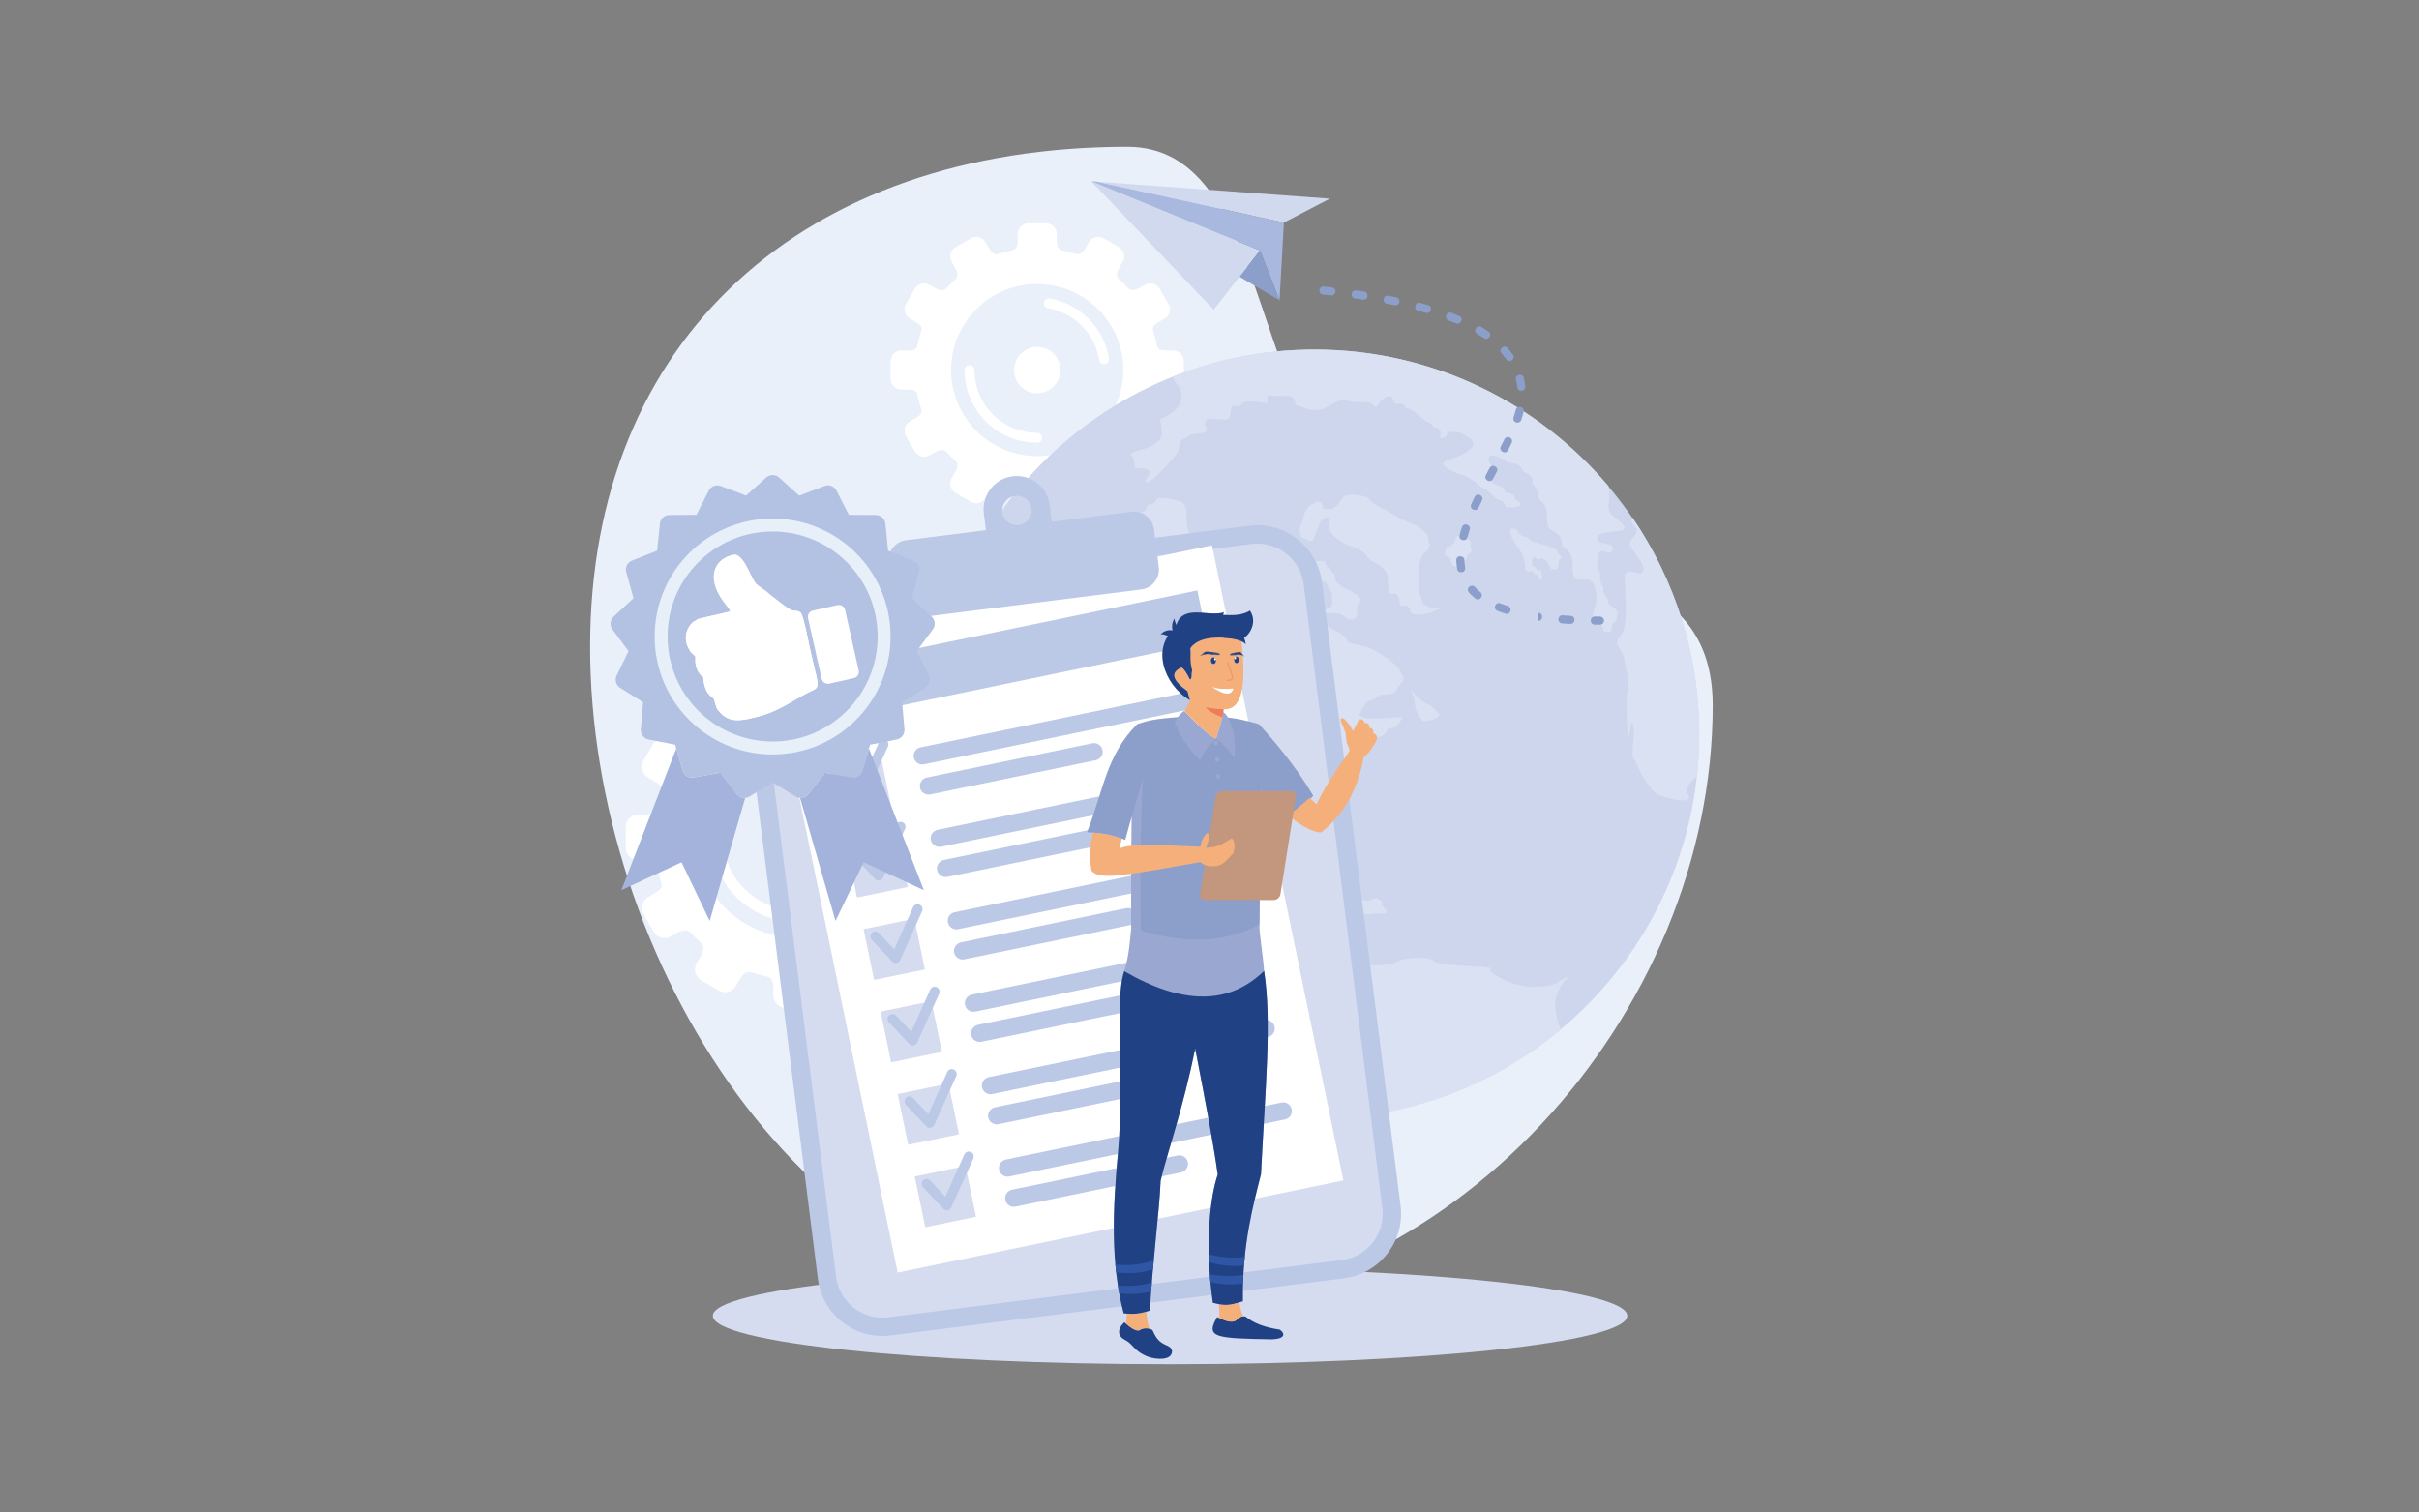 <?xml version="1.0" encoding="utf-8"?>
<svg xmlns="http://www.w3.org/2000/svg" xmlns:serif="http://www.serif.com/" xmlns:xlink="http://www.w3.org/1999/xlink" width="100%" height="100%" viewBox="0 0 1281 801" version="1.1" style="fill-rule:evenodd;clip-rule:evenodd;stroke-linejoin:round;stroke-miterlimit:2;">
  <rect x="0" y="0" width="1281" height="801" fill="#808080" stroke="none"/>
  <rect id="_015" x="0.957" y="0.18" width="1280" height="800" style="fill:none;"/>
  <g>
    <path d="M597.065,77.771c73.669,-0 65.257,134.418 118.441,175.393c70.391,54.231 191.486,27.377 191.486,120.447c-0,163.388 -138.76,321.2 -309.927,321.2c-171.168,-0 -284.57,-188.802 -284.57,-352.193c-0,-163.387 113.402,-264.847 284.57,-264.847Z" style="fill:#e9f0fa;"/>
    <path d="M549.259,150.412c25.183,0 45.597,20.417 45.597,45.597c-0,25.183 -20.414,45.597 -45.597,45.597c-25.184,0 -45.597,-20.414 -45.597,-45.597c-0,-25.18 20.413,-45.597 45.597,-45.597Zm37.976,39.401c0.226,1.427 -0.747,2.77 -2.177,2.995c-1.426,0.226 -2.766,-0.746 -2.995,-2.177c-1.129,-6.96 -4.428,-13.198 -9.178,-17.999c-4.758,-4.805 -10.972,-8.168 -17.922,-9.366c-1.43,-0.243 -2.388,-1.601 -2.145,-3.027c0.244,-1.427 1.599,-2.388 3.028,-2.145c8.049,1.389 15.244,5.281 20.753,10.845c5.501,5.56 9.325,12.796 10.636,20.874Zm-76.456,6.196c-0,-1.449 1.175,-2.625 2.625,-2.625c1.45,0 2.625,1.176 2.625,2.625c-0,9.179 3.722,17.485 9.734,23.497c6.012,6.014 14.321,9.733 23.496,9.733c1.45,0 2.628,1.175 2.628,2.626c0,1.453 -1.178,2.627 -2.628,2.627c-10.625,0 -20.246,-4.306 -27.21,-11.271c-6.964,-6.963 -11.27,-16.587 -11.27,-27.212Zm38.48,-12.275c6.781,0 12.277,5.497 12.277,12.275c0,6.782 -5.496,12.279 -12.277,12.279c-6.779,-0 -12.275,-5.497 -12.275,-12.279c-0,-6.778 5.496,-12.275 12.275,-12.275Zm-35.201,-57.498l-8.038,4.674c-2.708,1.578 -3.634,5.08 -2.06,7.792l1.774,3.048c2.093,3.6 1.181,5.226 0.53,5.808c-1.789,1.601 -3.445,3.34 -5.109,5.071c-0.489,0.506 -2.043,2.246 -6.127,-0.13l-2.805,-1.626c-2.708,-1.578 -6.214,-0.648 -7.788,2.061l-4.675,8.037c-1.577,2.709 -0.648,6.214 2.06,7.791l2.777,1.61c3.832,2.228 3.734,3.371 3.247,4.995c-0.666,2.232 -1.384,4.463 -1.87,6.77c-0.434,2.055 -0.236,3.525 -5.449,3.525l-3.193,0c-3.141,0 -5.699,2.559 -5.699,5.699l-0,9.296c-0,3.141 2.558,5.7 5.699,5.7l3.193,-0c5.213,-0 5.015,1.47 5.449,3.524c0.486,2.311 1.204,4.542 1.87,6.771c0.487,1.626 0.585,2.767 -3.247,4.995l-2.777,1.612c-2.708,1.575 -3.637,5.083 -2.06,7.792l4.675,8.034c1.574,2.712 5.08,3.639 7.788,2.064l2.805,-1.627c4.084,-2.376 5.638,-0.639 6.127,-0.129c1.664,1.73 3.32,3.466 5.109,5.067c0.651,0.582 1.563,2.212 -0.53,5.809l-1.774,3.051c-1.574,2.709 -0.648,6.214 2.06,7.788l8.038,4.675c2.709,1.577 6.215,0.651 7.792,-2.061l1.769,-3.042c2.123,-3.652 4.213,-3.508 5.099,-3.227c2.561,0.816 4.929,1.343 7.574,2.032c0.966,0.251 2.62,0.955 2.62,5.305l-0,3.262c-0,3.141 2.561,5.699 5.698,5.699l9.297,0c3.141,0 5.699,-2.558 5.699,-5.699l0,-3.262c0,-4.35 1.656,-5.054 2.619,-5.305c2.646,-0.689 5.014,-1.216 7.578,-2.032c0.883,-0.281 2.972,-0.425 5.097,3.227l1.771,3.042c1.575,2.712 5.079,3.638 7.791,2.061l8.034,-4.675c2.714,-1.574 3.639,-5.079 2.062,-7.788l-1.771,-3.051c-2.096,-3.597 -1.182,-5.227 -0.533,-5.809c1.788,-1.601 3.447,-3.337 5.111,-5.067c0.489,-0.51 2.041,-2.247 6.127,0.129l2.802,1.627c2.709,1.575 6.214,0.648 7.791,-2.064l4.675,-8.034c1.574,-2.709 0.648,-6.217 -2.064,-7.792l-2.775,-1.612c-3.83,-2.228 -3.731,-3.369 -3.248,-4.995c0.669,-2.229 1.384,-4.46 1.87,-6.771c0.433,-2.054 0.239,-3.524 5.45,-3.524l3.195,-0c3.138,-0 5.699,-2.559 5.699,-5.7l0,-9.296c0,-3.14 -2.561,-5.699 -5.699,-5.699l-3.195,0c-5.211,0 -5.017,-1.47 -5.45,-3.525c-0.486,-2.307 -1.201,-4.538 -1.87,-6.77c-0.483,-1.624 -0.582,-2.767 3.248,-4.995l2.775,-1.61c2.712,-1.577 3.638,-5.082 2.064,-7.791l-4.675,-8.037c-1.577,-2.709 -5.082,-3.639 -7.791,-2.061l-2.802,1.626c-4.086,2.376 -5.638,0.636 -6.127,0.13c-1.664,-1.731 -3.323,-3.47 -5.111,-5.071c-0.649,-0.582 -1.563,-2.208 0.533,-5.808l1.771,-3.048c1.577,-2.712 0.652,-6.214 -2.062,-7.792l-8.034,-4.674c-2.712,-1.575 -6.216,-0.649 -7.791,2.061l-1.771,3.042c-2.125,3.652 -4.214,3.51 -5.097,3.226c-2.564,-0.812 -4.932,-1.342 -7.578,-2.032c-0.963,-0.25 -2.619,-0.951 -2.619,-5.304l0,-3.262c0,-3.141 -2.558,-5.7 -5.699,-5.7l-9.297,0c-3.137,0 -5.698,2.559 -5.698,5.7l-0,3.262c-0,4.353 -1.654,5.054 -2.62,5.304c-2.645,0.69 -5.013,1.22 -7.574,2.032c-0.886,0.284 -2.976,0.426 -5.099,-3.226l-1.769,-3.042c-1.577,-2.71 -5.083,-3.636 -7.792,-2.061Z" style="fill:#fff;"/>
    <path d="M421.588,390.51c29.281,0 53.018,23.74 53.018,53.022c-0,29.281 -23.737,53.023 -53.018,53.023c-29.285,-0 -53.021,-23.742 -53.021,-53.023c-0,-29.282 23.736,-53.022 53.021,-53.022Zm44.155,45.815c0.263,1.661 -0.868,3.221 -2.529,3.484c-1.659,0.264 -3.219,-0.871 -3.483,-2.53c-1.313,-8.094 -5.148,-15.348 -10.674,-20.931c-5.531,-5.589 -12.758,-9.497 -20.839,-10.892c-1.661,-0.283 -2.776,-1.861 -2.495,-3.519c0.284,-1.661 1.862,-2.775 3.52,-2.494c9.363,1.617 17.73,6.141 24.133,12.609c6.399,6.467 10.845,14.877 12.367,24.273Zm-88.902,7.207c0,-1.688 1.366,-3.055 3.054,-3.055c1.684,0 3.053,1.367 3.053,3.055c0,10.667 4.324,20.328 11.318,27.321c6.989,6.991 16.65,11.317 27.322,11.317c1.683,0 3.053,1.366 3.053,3.052c-0,1.688 -1.37,3.056 -3.053,3.056c-12.356,0 -23.545,-5.01 -31.641,-13.106c-8.098,-8.098 -13.106,-19.285 -13.106,-31.64Zm44.747,-14.276c7.881,0 14.274,6.391 14.274,14.276c0,7.884 -6.393,14.274 -14.274,14.274c-7.885,-0 -14.276,-6.39 -14.276,-14.274c0,-7.885 6.391,-14.276 14.276,-14.276Zm-40.935,-66.859l-9.346,5.437c-3.149,1.832 -4.228,5.906 -2.396,9.059l2.063,3.545c2.435,4.185 1.373,6.078 0.617,6.753c-2.078,1.863 -4.006,3.884 -5.943,5.895c-0.566,0.594 -2.373,2.614 -7.122,-0.151l-3.258,-1.89c-3.152,-1.832 -7.228,-0.754 -9.06,2.398l-5.435,9.342c-1.833,3.152 -0.756,7.227 2.396,9.062l3.227,1.873c4.458,2.59 4.341,3.919 3.777,5.809c-0.775,2.593 -1.606,5.186 -2.173,7.872c-0.507,2.388 -0.278,4.098 -6.339,4.098l-3.714,0c-3.649,0 -6.624,2.976 -6.624,6.626l-0,10.81c-0,3.653 2.975,6.628 6.624,6.628l3.714,0c6.061,0 5.832,1.708 6.339,4.098c0.567,2.684 1.398,5.28 2.173,7.873c0.564,1.89 0.681,3.216 -3.777,5.809l-3.227,1.873c-3.152,1.832 -4.229,5.91 -2.396,9.057l5.435,9.345c1.832,3.156 5.908,4.234 9.06,2.398l3.258,-1.888c4.749,-2.765 6.556,-0.744 7.122,-0.153c1.937,2.012 3.865,4.034 5.943,5.893c0.756,0.677 1.818,2.57 -0.617,6.756l-2.063,3.547c-1.832,3.152 -0.753,7.228 2.396,9.059l9.346,5.435c3.152,1.831 7.227,0.754 9.059,-2.398l2.058,-3.538c2.472,-4.248 4.903,-4.081 5.93,-3.752c2.979,0.949 5.731,1.564 8.808,2.36c1.123,0.296 3.048,1.111 3.048,6.174l-0,3.791c-0,3.652 2.975,6.627 6.625,6.627l10.81,-0c3.649,-0 6.628,-2.975 6.628,-6.627l-0,-3.791c-0,-5.063 1.922,-5.878 3.045,-6.174c3.077,-0.796 5.829,-1.411 8.81,-2.36c1.024,-0.329 3.459,-0.496 5.927,3.752l2.059,3.538c1.832,3.152 5.907,4.229 9.059,2.398l9.345,-5.435c3.15,-1.831 4.229,-5.907 2.397,-9.059l-2.064,-3.547c-2.434,-4.186 -1.371,-6.079 -0.617,-6.756c2.08,-1.859 4.007,-3.881 5.943,-5.893c0.568,-0.591 2.373,-2.612 7.123,0.153l3.262,1.888c3.149,1.836 7.224,0.758 9.059,-2.398l5.433,-9.345c1.832,-3.147 0.755,-7.225 -2.396,-9.057l-3.228,-1.873c-4.454,-2.593 -4.342,-3.919 -3.777,-5.809c0.776,-2.593 1.609,-5.189 2.174,-7.873c0.506,-2.39 0.278,-4.098 6.339,-4.098l3.712,0c3.65,0 6.626,-2.975 6.626,-6.628l-0,-10.81c-0,-3.65 -2.976,-6.626 -6.626,-6.626l-3.712,0c-6.061,0 -5.833,-1.71 -6.339,-4.098c-0.565,-2.686 -1.398,-5.279 -2.174,-7.872c-0.565,-1.89 -0.677,-3.219 3.777,-5.809l3.228,-1.873c3.151,-1.835 4.228,-5.91 2.396,-9.062l-5.433,-9.342c-1.835,-3.152 -5.91,-4.23 -9.059,-2.398l-3.262,1.89c-4.75,2.765 -6.555,0.745 -7.123,0.151c-1.936,-2.011 -3.863,-4.032 -5.943,-5.895c-0.754,-0.675 -1.817,-2.568 0.617,-6.753l2.064,-3.545c1.832,-3.153 0.753,-7.227 -2.397,-9.059l-9.345,-5.437c-3.152,-1.831 -7.227,-0.755 -9.059,2.397l-2.059,3.54c-2.468,4.245 -4.903,4.078 -5.927,3.751c-2.981,-0.949 -5.733,-1.563 -8.81,-2.361c-1.123,-0.293 -3.045,-1.112 -3.045,-6.171l-0,-3.794c-0,-3.651 -2.979,-6.626 -6.628,-6.626l-10.81,-0c-3.65,-0 -6.625,2.975 -6.625,6.626l-0,3.794c-0,5.059 -1.925,5.878 -3.048,6.171c-3.077,0.798 -5.829,1.412 -8.808,2.361c-1.027,0.327 -3.458,0.494 -5.93,-3.751l-2.058,-3.54c-1.832,-3.152 -5.907,-4.228 -9.059,-2.397Z" style="fill:#fff;"/>
    <path d="M619.61,671.325c133.724,-0 242.127,11.471 242.127,25.631c-0,14.16 -108.403,25.631 -242.127,25.631c-133.719,0 -242.123,-11.471 -242.123,-25.631c-0,-14.16 108.404,-25.631 242.123,-25.631Z" style="fill:#d5dcef;"/>
    <path d="M696.134,592.591c112.204,-0 203.716,-91.516 203.716,-203.718c-0,-112.205 -91.512,-203.717 -203.716,-203.717c-112.204,-0 -203.717,91.512 -203.717,203.717c0,112.202 91.513,203.718 203.717,203.718Z" style="fill:#cdd6ec;"/>
    <path d="M826.694,545.243c-27.471,22.966 -61.089,38.823 -98.025,44.754c-0.64,-1.583 -1.757,-2.14 -1.91,-7.242c-0.18,-6.05 4.556,-9.569 -4.86,-10.913c-9.389,-1.335 -2.098,-7.548 -14.729,-13.04c-1.939,-0.849 -15.54,-10.346 -15.54,-11.657c-0,-16.205 15.693,-3.814 18.078,-23.204c1.207,-9.822 -0.041,-16.692 11.375,-13.555c3.982,1.092 14.952,1.402 18.237,-0.796c3.577,-2.398 17.077,-3.418 20.373,-0.358c2.599,2.408 23.658,2.394 28.545,3.247c3.747,0.653 -3.209,0.229 5.535,5.087c5.864,3.266 12.048,5.092 18.575,5.092c14.828,0 11.19,-3.948 21.507,-6.598c-4.291,-0 -10.222,9.478 -10.222,14.989c0,6.503 1.445,10.832 3.061,14.194Z" style="fill:#d9e1f3;"/>
    <path d="M696.134,185.159c62.401,-0 118.24,28.066 155.605,72.253c0.481,2.22 0.672,4.724 0.305,7.719c-1.154,9.401 3.199,7.219 7.914,13.348c3.986,5.184 -18.894,0.86 -13.163,8.582c0.696,0.936 9.631,0.319 6.832,4.915c-1.516,2.495 -7.071,-3.299 -7.328,3.196c-0.186,4.639 -1.626,3.649 1.025,8.127c0.725,1.225 -1.306,3.609 1.545,7.395c1.335,1.775 -1.941,1.343 2.627,6.758c1.034,1.227 -1.974,1.564 3.495,4.613c2.87,1.598 1.23,7.503 -0.606,8.058c-1.664,0.507 0.892,6.385 -5.163,4.084c-2.728,-8.931 -4.749,-2.252 -5.693,-6.885c-0.93,-4.557 3.342,-5.855 1.349,-15.221c-2.236,-10.501 -10.684,-0.576 -11.781,-7.989c-0.991,-6.683 1.278,-9.3 -4.877,-14.124c-2.684,-2.105 1.092,-5.507 -6.584,-9.1c-4.53,-2.122 -0.153,-11.213 -5.502,-15.487c-3.295,-2.637 -0.396,-4.617 -4.015,-8.574c-1.907,-2.086 2.279,-2.694 -4.553,-6.599c-3.447,-1.967 -0.043,-4.393 -8.73,-5.091c-0.057,-0.005 -12.482,-8.839 -10.183,-0.213c0.605,2.263 5.544,3.947 0.853,4.917c-2.865,8.269 7.452,6.726 7.199,9.488c-0.3,3.313 5.364,0.158 5.731,5.165c0.01,0.093 8.215,4.258 -3.528,4.258c-3.619,-0 0.157,-2.581 -6.012,-4.312c-1.407,-0.394 -3.771,-4.732 -8.167,-6.139c-0.186,-0.06 -6.189,-5.748 -9.951,-6.582c-1.854,-0.411 -15.723,-5.181 -8.305,-7.933c3.562,-1.32 16.954,-5.236 12.811,-10.856c-0.996,-1.352 -6.356,-4.206 -8.239,-4.206c-7.318,-0 -2.975,0.388 -5.85,2.77c-5.883,3.134 1.373,-4.667 -5.716,-5.094c-1.469,-0.087 0.319,-1.532 -2.656,-2.431c-2.847,-0.863 -8.717,-7.653 -11.943,-7.789c-2.727,-0.116 2.092,-2.524 -5.96,-2.359c-1.038,0.02 -0.749,-7.354 -7.099,-2.092c-3.022,2.5 -2.084,5.788 -5.343,2.164c-1.349,-1.502 -8.929,-0.37 -12.646,-1.527c-8.555,-2.66 -11.247,9.281 -23.973,3.229c-2.003,-0.952 -3.375,0.368 -3.936,-2.199c-0.97,-4.428 -3.111,-3.621 -8.34,-3.621c-6.731,0 -6.387,-2.382 -6.387,3.621c-3.785,-0 -11.959,-1.852 -13.255,0.211c-3.138,4.995 -5.624,-3.827 -6.527,7.027c-0.391,4.671 -16.752,-3.554 -12.51,6.489c1.415,3.346 -7.585,1.896 -9.155,3.676c-2.549,2.891 -4.833,0.043 -5.802,7.93c-0.238,1.931 -17.262,21.181 -17.262,15.971c0,-1.719 7.047,-7.07 -4.897,-6.602c-1.896,0.076 -0.27,-4.57 -2.29,-6.442c-3.997,-3.705 15.702,-2.567 15.702,-12.507c-0,-10.935 -4.315,-3.754 5.907,-10.932c5.054,-3.548 6.29,-10.223 1.916,-15.096c-0.576,-0.643 -1.389,-1.928 -2.223,-3.572c23.303,-9.282 48.72,-14.39 75.334,-14.39Z" style="fill:#d9e1f3;"/>
    <path d="M864.378,273.994c22.375,32.706 35.472,72.262 35.472,114.88c-0,7.546 -0.424,14.991 -1.225,22.325c-3.428,3.215 -6.766,5.754 -4.582,9.838c2.732,5.114 -8.596,2.284 -11.214,1.49c-10.241,-3.103 -7.733,-5.621 -10.236,-7.184c-1.707,-1.068 -6.665,-12.526 -6.799,-12.581c-2.622,-1.062 -0.415,-11.302 -0.529,-14.512l-0,0.973c-0,-2.51 -0.734,-11.182 -1.936,-2.781c-2.14,14.998 -2.036,-17.92 -1.845,-18.829c2.031,-9.426 -0.229,-10.098 -1.135,-17.475c-0.958,-7.763 -7.261,-8.229 -2.112,-13.517c4.425,-4.541 2.127,-24.203 2.127,-31.354c-0,-3.905 6.398,-2.303 8.076,-1.294c6.356,-2.509 -5.516,-13.146 -5.516,-16.023c-0,-2.353 5.817,-5.979 3.209,-8.414c-2.112,-1.976 -2.322,-3.838 -1.755,-5.542Z" style="fill:#d9e1f3;"/>
    <path d="M811.237,297.84c-0.405,3.204 2.227,1.549 2.389,3.566c0.105,1.302 1.769,-0.796 2.455,1.384c1.245,3.939 0.172,6.899 -1.478,2.448c-0.41,-1.103 -1.792,-0.675 -2.346,-1.809c-1.077,-2.231 -4.763,1.467 -4.586,-3.485c0.091,-2.385 -1.669,-7.233 -3.199,-8.998c-0.787,-0.909 -7.915,-11.172 -3.152,-11.045c2.351,0.064 2.642,2.785 4.32,3.647c0.095,0.825 3.056,-0.079 5.149,2.732c0.873,1.178 8.067,2.075 10.794,3.746c2.16,1.319 1.106,-0.828 3.423,2.72c1.788,2.735 2.823,1.885 0.41,4.535c-0.729,0.8 1.278,5.332 -3.556,4.203c-1.698,-0.393 -2.217,-7.244 -6.995,-5.224c-0.414,1.982 -2.779,-5.068 -3.628,1.58Z" style="fill:#d9e1f3;"/>
    <path d="M770.583,286.142c0.763,-1.56 -0.014,-2.843 3.447,-2.183c0.477,0.092 -0.162,0.336 1.048,0.089c2.037,-0.416 1.722,1.685 2.361,1.703c0.738,0.023 2.241,1.861 1.22,3.377c-0.214,0.316 1.483,2.895 -0.105,3.809c-1.883,1.085 -1.516,2.97 -3.141,4.341c-1.097,0.927 -0.167,1.925 -2.451,2.582c-2.771,0.802 -3.318,0.108 -4.51,-2.219c-0.839,-1.636 0.91,-1.911 -2.422,-3.023c-1.655,-0.552 -0.653,-3.78 -0.162,-4.062c0.333,-2.919 1.659,1.852 4.715,-4.414Z" style="fill:#d9e1f3;"/>
    <path d="M754.101,293.359c-0.915,-0.074 3.166,-1.863 2.994,-5.056c-0.029,-0.489 -0.713,0.015 -0.649,-3.132c0.052,-2.656 -5.688,-6.693 -7.942,-7.49c-6.067,-2.136 -7.317,-3.267 -12.542,-6.242c-2.275,-1.297 -2.005,-1.397 -4.868,-2.69c-2.72,-1.23 -5.233,-2.856 -6.828,-5.348c-0.24,-0.377 -10.188,-2.293 -12.135,-0.712c-2.971,2.414 -4.483,8.718 -11.283,6.7c-0.634,-0.188 0.53,-6.315 -6.103,-2.316c-4.492,2.709 -4.487,7.92 -6.298,12.127c-0.389,0.904 -0.377,4.602 1.366,5.68c1.125,0.694 4.729,2.662 5.525,1.203c1.366,-2.497 3.702,-10.147 4.764,-11.07c0.617,-0.539 3.137,-1.546 3.895,-0.284l0.07,-0.211c-0,1.95 -0.318,3.25 -0.318,4.824c0,4.192 8.735,9.398 12.269,10.264c1.928,0.472 6.361,2.807 7.276,4.381c2.909,5.031 8.912,3.972 11.247,10.49c0.773,2.156 0.2,10.283 1.346,10.182c4.139,-0.367 2.298,-0.81 4.617,1.242c0.272,0.243 0.899,4.219 0.947,4.692c0.121,1.218 4.997,-1.361 5.209,2.748c0.211,4.189 11.074,1.402 13.038,0.331c4.52,-2.463 6.05,-1.071 1.216,-1.667c-3.595,-0.443 -0.987,1.3 -3.585,-0.061c-5.569,-2.914 -3.419,-3.552 -5.161,-6.017c-0.507,-0.715 -1.048,-11.069 -1.048,-12.64c-0,-1.945 1.357,-9.825 2.981,-9.928Z" style="fill:#d9e1f3;"/>
    <path d="M695.819,297.351c0.844,-0.026 5.941,-0.816 6.005,0.619c0.099,2.203 2.99,2.686 2.99,4.082c0,1.69 1.748,0.184 2.119,4.081c0.263,2.769 4.839,5.452 7.134,6.405c2.805,1.166 0.483,-0.626 2.961,1.8c1.071,1.047 1.727,-0.278 2.139,1.907c0.205,1.103 3.132,0.443 0.249,3.699c-1.694,1.916 0.903,8.07 -3.424,8.214c-3.558,0.121 -2.072,-0.504 -5.144,-2.436c-1.973,-1.245 -8.621,-1.193 -11.117,-0.835c-3.423,0.49 3.048,-2.431 3.398,-2.538c3.526,-1.079 2.105,-4.058 2.217,-7.585c0.029,-0.919 -2.975,-6.383 -3.611,-6.629c-3.939,-1.519 -3.291,0.62 -8.409,-2.411c-1.739,-1.027 -7.372,-0.26 -8.321,-6.078c-0.057,-0.35 -3.485,-3.991 1.924,-5.563c3.497,-1.016 4.116,2.302 7.133,2.671c0.297,0.038 0.998,0.617 1.757,0.597Z" style="fill:#d9e1f3;"/>
    <path d="M709.164,473.198c-0.362,-0.489 -2.72,0.133 -4.119,-0.518c-0.359,-0.168 -4.94,-1.892 -5.071,-1.907c-4.384,-0.506 -4.306,0.281 -8.509,-2.423c-2.442,-1.571 -5.363,-2.064 -8.191,-2.213c-1.215,-0.065 -5.25,-2.348 -2.865,0.196c1.036,1.105 5.253,3.65 6.697,3.942c4.75,0.964 -0.205,1.303 3.991,2.388c1.699,0.437 4.223,2.136 5.954,2.949c0.857,0.402 1.491,1.033 2.999,1.678c4.225,1.813 3.43,1.816 8.281,1.671c0.008,-0 1.977,0.388 2.431,0.41c1.744,0.093 2.718,0.142 3.774,-1.47c1.178,-1.791 -3.189,-1.763 -5.372,-4.703Z" style="fill:#d9e1f3;"/>
    <path d="M719.951,476.752c0.07,-0.2 1.682,-0.57 2.002,-0.156c0.588,0.759 1.139,0.416 2.276,0.448c0.347,0.009 4.503,-1.553 4.816,-1.322c0.984,0.729 2.842,0.798 2.828,2.321c-0.014,1.907 0.518,1.789 1.546,3.175c0.48,0.646 1.305,1.198 0.625,2.191c-0.432,0.635 -2.865,0.468 -3.482,0.445c-1.508,-0.058 -2.215,0.076 -3.69,0.395c-0.89,0.196 -4.345,0.038 -4.979,-0.644c-0.625,-0.676 -4.251,-1.111 -4.31,-2.893c-0.025,-0.802 -0.058,-0.449 0.073,-1.294c0.133,-0.868 0.741,-1.925 1.462,-2.333c0.046,-0.026 0.822,-0.304 0.833,-0.333Z" style="fill:#d9e1f3;"/>
    <path d="M585.143,378.339c0.13,1.271 -1.335,8.574 -0.391,17.245c0.784,7.219 -6.585,22.842 0.072,33.325c2.434,3.83 7.131,18.443 7.131,16.179c0,-3.398 0.256,-48.392 6.814,-21.363c0.191,0.8 9.308,25.32 9.442,25.514c-0.024,0.081 1.669,17.714 6.532,19.513c17.644,6.539 6.271,6.834 17.701,11.257c13.323,5.151 0.761,6.562 17.421,5.847c1.751,-0.071 23.716,18.104 23.847,18.885c0.972,5.759 5.951,9.845 11.571,9.65c8.643,-0.31 7.285,2.355 15.997,-2.236c-4.744,-0 -3.74,-0.467 -6.999,-0.754c-8.355,-0.739 -10.141,0.339 -10.141,-8.944c-0,-8.777 5.513,-9.116 -6.735,-11.938c-3.436,-0.796 -5.69,-2.155 -9.972,-2.417c-1.696,-0.1 -4.051,-0.873 -4.051,-2.747c-0,-5.094 2.937,-5.063 3.184,-7.905c0.214,-2.477 2.492,-5.751 -1.057,-6.058c-1.563,-0.136 -3.771,-1.051 -5.951,-0.064c-3.843,1.737 1.227,3.1 -7.221,5.135c-3.766,0.909 -6.817,0.941 -8.747,-2.758c-0.99,-1.894 -5.522,-2.782 -5.334,-4.984c2.639,-2.463 -2.581,-9.308 0.695,-17.248c1.655,-4.011 13.789,-11.365 17.05,-9.634c6.75,3.583 2.555,5.038 10.895,1.599c1.296,-0.535 11.484,-0.703 13.736,1.204c6.174,5.236 6.466,10.437 10.304,15.136c2.841,3.475 0.604,-23.466 2.804,-25.196c3.144,-2.474 1.598,-4.276 9.635,-6.602c4.498,-1.299 2.614,-3.624 4.362,-7.609c1.134,-2.587 0.182,-6.894 1.843,-8.923c0.953,-1.164 3.22,-7.206 7.227,-11.87c3.083,-3.582 1.751,0.348 4.435,-6.868c0.509,-1.372 3.404,-3.945 6.119,-2.821c4.037,1.666 6.094,-0.861 7.721,-3.724c1.103,-1.944 3.483,2.765 7.648,-6.442c0.028,-0.064 -10.874,0.851 -13.007,0.851c-0.73,0 -5.929,0.078 -6.62,-0.211c-5.711,-1.549 -2.171,-2.53 -2.232,-4.046c-0.038,-0.958 1.407,-1.196 2.264,-3.566c0.565,-1.56 5.122,-1.899 7.902,-4.747c-0.527,-0.269 7.145,0.666 8.61,-2.758c1.106,-2.588 5.042,-4.625 2.998,-7.725c-1.316,-1.994 -0.929,-2.791 -3.525,-5.253c-2.746,-2.605 -12.35,-9.094 -16.304,-9.841c-0.891,-0.167 -8.509,-1.828 -8.861,-2.286c-0.968,-1.251 -1.182,-2.507 -3.222,-4.018c-1.459,-1.079 -10.71,-6.822 -11.328,-5.077c-1.764,4.973 0.497,10.354 0.497,16.174c-0,5.079 1.071,3.384 1.17,7.381c0.025,0.986 -0.959,4.055 -0.959,6.929c0,1.189 -1.505,9.982 -2.341,10.625c-5.244,4.031 -4.46,-5.305 -5.465,-8.533c-1.843,-5.919 -4.976,-3.673 -5.064,-10.611c-0.006,-0.413 -15.199,-5.577 -17.094,-7.467c-2.466,-2.454 -2.079,-1.282 -2.079,-5.812c0,-1.623 2.081,-7.997 3.381,-8.853c1.357,-0.898 5.452,-3.742 5.687,-5.215c0.614,-0.354 2.403,-3.02 2.432,-3.321c0.538,-0.165 10.139,-7.988 11.047,-8.94c1.54,-1.614 1.346,-4.978 -3.418,-3.676c-12,3.286 -7.948,-12.222 -10.596,-6.278c-1.302,2.927 -2.55,8.067 -6.721,4.131c-4.657,-4.391 2.953,-15.224 -11.001,-21.254c-0.469,-0.205 -3.919,-6.298 -6.617,0.249c-0.613,1.488 1.648,0.739 1.648,5.888c-0,6.251 7.692,0.164 6.37,6.656c-0.585,2.863 0.354,8.414 -6.776,4.684c-3.339,-1.746 -13.065,-14.104 -20.83,-18.608c-8.663,-5.024 0.645,-19.092 -9.95,-20.141c-1.584,-0.158 -2.676,-0.967 -6.553,-1.243c-5.719,-0.402 -2.327,0.985 -5.908,2.964c-5.762,0.944 -0.868,4.405 -6.952,4.667c-3.013,0.129 0.141,1.104 -5.395,0.424c-10.761,-1.325 -2.454,2.669 -8.749,8.111c-0.617,0.533 -0.718,8.491 -5.517,6.135c-3.479,-1.707 2.449,-0.841 -5.074,-1.86c-3.175,-0.432 5.051,4.726 9.794,4.453c1.703,-0.097 11.673,4.389 11.673,5.572c0,2.119 8.759,3.829 3.676,11.888c-1.317,2.086 -0.22,12.723 -4.915,22.462c-1.976,4.101 3.135,26.367 -2.879,27.479c-0.418,0.738 -4.501,4.711 -5.213,5.079c-0.272,3.641 -1.745,15.592 -5.571,17.154Z" style="fill:#d9e1f3;"/>
    <path d="M748.993,370.852c-0.131,1.099 0.518,1.696 0.518,3.662c-0,1.828 1.129,2.321 1.844,4.625c0.344,1.108 1.658,1.704 1.664,2.593c0.005,0.999 12.148,-1.068 8.491,-4.445c-0.591,-0.548 -3.071,-3.1 -3.562,-3.182c-0.367,-1.117 -2.423,-0.79 -4.18,-2.313c-1.181,-1.021 -1.45,-0.888 -2.205,-2.016c-0.434,-0.652 -1.401,-0.562 -2.548,-2.466c-3.284,-5.465 0.05,2.917 -0.022,3.542Z" style="fill:#d9e1f3;"/>
    <path d="M421.287,308.81l240.314,-30.307c18.762,-2.365 36.046,11.048 38.414,29.809l41.658,330.335c2.368,18.761 -11.048,36.049 -29.809,38.414l-240.315,30.308c-18.761,2.365 -36.048,-11.047 -38.413,-29.808l-41.661,-330.338c-2.365,-18.761 11.051,-36.047 29.812,-38.413Z" style="fill:#bbc9e7;"/>
    <path d="M422.501,318.451l240.316,-30.307c13.459,-1.696 25.858,7.925 27.558,21.384l41.657,330.335c1.699,13.459 -7.925,25.86 -21.384,27.557l-240.314,30.304c-13.459,1.702 -25.861,-7.924 -27.557,-21.383l-41.658,-330.333c-1.699,-13.46 7.924,-25.858 21.382,-27.557Z" style="fill:#d5dcef;"/>
    <path d="M405.77,337.706l236.049,-48.832l69.585,336.357l-236.049,48.831l-69.585,-336.356Z" style="fill:#fff;"/>
    <path d="M422.351,356.531l211.719,-43.797l5.651,27.317l-211.717,43.8l-5.653,-27.32Z" style="fill:#bbc9e7;"/>
    <path d="M448.276,448.498l26.893,-5.56l5.564,26.892l-26.894,5.562l-5.563,-26.894Zm9.033,43.666l26.894,-5.564l5.563,26.894l-26.894,5.56l-5.563,-26.89Zm9.034,43.667l26.893,-5.564l5.563,26.89l-26.893,5.564l-5.563,-26.89Zm9.033,43.663l26.89,-5.564l5.566,26.895l-26.89,5.559l-5.566,-26.89Zm9.033,43.663l26.89,-5.559l5.566,26.889l-26.89,5.56l-5.566,-26.89Zm-45.166,-218.322l26.894,-5.563l5.563,26.894l-26.894,5.559l-5.563,-26.89Z" style="fill:#d5dcef;"/>
    <path d="M490.77,411.851c-2.465,0.509 -4.064,2.943 -3.554,5.409c0.509,2.465 2.944,4.064 5.41,3.554l87.677,-18.139c2.466,-0.51 4.067,-2.943 3.558,-5.409c-0.513,-2.466 -2.947,-4.067 -5.41,-3.558l-87.681,18.143Zm9.033,43.663c-2.466,0.509 -4.063,2.943 -3.554,5.409c0.51,2.466 2.944,4.064 5.409,3.554l87.682,-18.138c2.462,-0.509 4.063,-2.943 3.554,-5.409c-0.513,-2.467 -2.947,-4.067 -5.41,-3.554l-87.681,18.138Zm-3.302,-15.968l145.984,-30.202c2.463,-0.51 4.897,1.091 5.406,3.557c0.512,2.466 -1.088,4.897 -3.551,5.407l-145.987,30.202c-2.462,0.509 -4.896,-1.088 -5.409,-3.554c-0.51,-2.467 1.092,-4.9 3.557,-5.41Zm12.336,59.631c-2.463,0.51 -4.064,2.946 -3.555,5.411c0.51,2.465 2.944,4.067 5.41,3.557l87.68,-18.141c2.463,-0.51 4.065,-2.947 3.555,-5.411c-0.509,-2.466 -2.944,-4.064 -5.41,-3.554l-87.68,18.138Zm-3.302,-15.968l145.983,-30.199c2.466,-0.512 4.897,1.088 5.407,3.554c0.511,2.466 -1.089,4.898 -3.552,5.41l-145.986,30.199c-2.463,0.515 -4.897,-1.087 -5.41,-3.552c-0.509,-2.469 1.092,-4.901 3.558,-5.412Zm12.335,59.631c-2.466,0.515 -4.064,2.946 -3.554,5.411l-0,0.005c0.509,2.46 2.943,4.062 5.409,3.552l87.681,-18.141c2.462,-0.51 4.064,-2.942 3.554,-5.407c-0.509,-2.465 -2.944,-4.062 -5.409,-3.557l-87.681,18.137Zm-3.303,-15.963l145.983,-30.203c2.467,-0.51 4.899,1.092 5.408,3.552c0.511,2.47 -1.089,4.901 -3.554,5.411l-145.981,30.204c-2.466,0.51 -4.9,-1.092 -5.409,-3.557c-0.513,-2.47 1.088,-4.901 3.553,-5.407Zm12.336,59.63c-2.466,0.51 -4.067,2.942 -3.554,5.412c0.509,2.465 2.944,4.062 5.409,3.552l87.681,-18.137c2.466,-0.51 4.063,-2.946 3.551,-5.406l0,-0.005c-0.506,-2.46 -2.94,-4.062 -5.406,-3.552l-87.681,18.136Zm-3.302,-15.967l145.981,-30.203c2.466,-0.51 4.9,1.092 5.409,3.556c0.512,2.465 -1.088,4.902 -3.554,5.412l-145.981,30.198c-2.466,0.511 -4.9,-1.091 -5.409,-3.551l0,-0.005c-0.513,-2.465 1.087,-4.897 3.554,-5.407Zm12.335,59.635c-2.465,0.51 -4.064,2.941 -3.554,5.406c0.51,2.465 2.944,4.067 5.41,3.552l87.677,-18.136c2.466,-0.51 4.066,-2.942 3.558,-5.407c-0.513,-2.465 -2.944,-4.067 -5.41,-3.556l-87.681,18.141Zm-3.303,-15.972l145.984,-30.199c2.463,-0.51 4.898,1.087 5.409,3.557c0.51,2.465 -1.09,4.896 -3.556,5.407l-145.983,30.198c-2.466,0.51 -4.898,-1.087 -5.407,-3.552c-0.513,-2.465 1.087,-4.901 3.553,-5.411Zm-45.165,-218.324l145.984,-30.199c2.462,-0.509 4.897,1.091 5.409,3.555l0,0.002c0.507,2.464 -1.091,4.898 -3.557,5.407l-145.984,30.202c-2.462,0.509 -4.897,-1.091 -5.406,-3.554l-0.003,-0.004c-0.507,-2.462 1.091,-4.896 3.557,-5.409Z" style="fill:#bbc9e7;"/>
    <path d="M537.536,262.68c-4.26,0.538 -7.276,4.425 -6.741,8.686c0.54,4.26 4.429,7.276 8.686,6.741c4.261,-0.538 7.28,-4.425 6.742,-8.686c-0.539,-4.261 -4.426,-7.276 -8.687,-6.741Zm-57.686,23.455l42.263,-5.328l-1.123,-8.906c-1.207,-9.586 5.646,-18.419 15.235,-19.629c9.587,-1.21 18.42,5.647 19.63,15.232l1.123,8.907l42.263,-5.332c5.794,-0.729 11.131,3.412 11.861,9.207l2.532,20.067c0.729,5.794 -3.412,11.131 -9.207,11.86l-119.387,15.056c-5.794,0.733 -11.132,-3.409 -11.864,-9.203l-2.53,-20.067c-0.732,-5.794 3.413,-11.132 9.204,-11.864Z" style="fill:#bbc9e7;"/>
    <path d="M461.659,497.819c-0.986,-1.054 -0.931,-2.709 0.122,-3.691c1.053,-0.987 2.706,-0.934 3.693,0.119l8.064,8.583l10.019,-22.321c0.592,-1.314 2.136,-1.901 3.454,-1.312c1.314,0.592 1.901,2.137 1.308,3.454l-11.575,25.78c-0.136,0.348 -0.35,0.677 -0.642,0.949c-1.054,0.987 -2.709,0.934 -3.696,-0.119l-10.747,-11.442Zm9.033,43.667c-0.986,-1.054 -0.932,-2.708 0.122,-3.695c1.053,-0.987 2.707,-0.93 3.693,0.119l8.064,8.582l10.02,-22.318c0.59,-1.311 2.136,-1.902 3.453,-1.311c1.314,0.591 1.901,2.136 1.308,3.452l-11.575,25.784c-0.135,0.348 -0.35,0.672 -0.642,0.948c-1.054,0.983 -2.709,0.93 -3.696,-0.124l-10.747,-11.437Zm9.033,43.662c-0.986,-1.053 -0.932,-2.708 0.122,-3.69c1.054,-0.987 2.707,-0.934 3.693,0.119l8.064,8.582l10.02,-22.317c0.59,-1.316 2.136,-1.903 3.453,-1.311c1.311,0.591 1.901,2.135 1.308,3.451l-11.574,25.779c-0.136,0.353 -0.351,0.677 -0.643,0.949c-1.053,0.987 -2.709,0.93 -3.696,-0.119l-10.747,-11.443Zm9.034,43.668c-0.988,-1.054 -0.932,-2.708 0.121,-3.695c1.054,-0.987 2.707,-0.93 3.694,0.124l8.063,8.582l10.02,-22.323c0.59,-1.311 2.136,-1.902 3.453,-1.311c1.311,0.591 1.902,2.136 1.309,3.457l-11.576,25.779c-0.135,0.348 -0.349,0.672 -0.645,0.949c-1.05,0.987 -2.705,0.929 -3.693,-0.124l-10.746,-11.438Zm-36.133,-174.662c-0.987,-1.055 -0.931,-2.707 0.121,-3.693c1.054,-0.988 2.707,-0.933 3.693,0.121l8.065,8.582l10.019,-22.322c0.591,-1.314 2.136,-1.901 3.453,-1.308c1.315,0.591 1.902,2.137 1.308,3.451l-11.573,25.782c-0.137,0.35 -0.351,0.674 -0.643,0.949c-1.054,0.984 -2.709,0.929 -3.697,-0.124l-10.746,-11.438Zm-9.034,-43.667c-0.986,-1.05 -0.931,-2.707 0.123,-3.693c1.053,-0.987 2.709,-0.929 3.693,0.122l8.064,8.581l10.019,-22.318c0.591,-1.314 2.136,-1.902 3.453,-1.311c1.314,0.59 1.901,2.135 1.308,3.452l-11.574,25.78c-0.136,0.35 -0.35,0.675 -0.643,0.95c-1.052,0.984 -2.708,0.932 -3.696,-0.122l-10.747,-11.441Z" style="fill:#bbc9e7;"/>
    <path d="M412.52,252.924l10.695,9.594l13.458,-5.091c2.477,-0.935 5.244,0.208 6.361,2.558l6.455,12.709l14.361,0.116c2.611,0.02 4.747,2.017 4.997,4.559l1.44,14.298l13.36,5.295c2.426,0.96 3.691,3.596 3.01,6.054l-3.817,13.86l10.535,9.762c1.907,1.766 2.142,4.675 0.623,6.718l-8.554,11.534l6.304,12.923c1.19,2.44 0.246,5.381 -2.115,6.672l-11.887,7.493l1.21,14.333c0.217,2.688 -1.703,5.062 -4.336,5.435l-13.856,2.713l-4.043,13.785c-0.729,2.497 -3.223,3.999 -5.73,3.562l-14.171,-2.522l-8.737,11.379c-1.59,2.076 -4.484,2.593 -6.667,1.254l-12.266,-7.465l-12.272,7.465c-2.289,1.395 -5.261,0.755 -6.784,-1.407l-8.619,-11.226l-14.17,2.528c-2.663,0.464 -5.21,-1.238 -5.815,-3.838l-3.96,-13.515l-14.103,-2.756c-2.559,-0.499 -4.293,-2.848 -4.085,-5.392l1.21,-14.333l-12.144,-7.659c-2.209,-1.388 -2.976,-4.208 -1.853,-6.503l6.295,-12.926l-8.563,-11.531c-1.616,-2.171 -1.216,-5.224 0.85,-6.923l10.318,-9.56l-3.823,-13.86c-0.717,-2.591 0.721,-5.284 3.227,-6.14l13.146,-5.209l1.441,-14.298c0.264,-2.675 2.577,-4.66 5.225,-4.559l14.135,-0.116l6.504,-12.804c1.173,-2.336 3.92,-3.363 6.31,-2.463l13.461,5.091l10.698,-9.594c1.933,-1.732 4.848,-1.697 6.741,-0Z" style="fill:#b3c1e2;"/>
    <path d="M409.142,274.674c34.503,0 62.473,27.971 62.473,62.474c0,34.504 -27.97,62.474 -62.473,62.474c-34.506,0 -62.477,-27.97 -62.477,-62.474c0,-34.503 27.971,-62.474 62.477,-62.474Z" style="fill:#e7eff8;"/>
    <path d="M409.142,281.53c30.718,0 55.617,24.901 55.617,55.618c-0,30.718 -24.899,55.617 -55.617,55.617c-30.717,-0 -55.62,-24.899 -55.62,-55.617c-0,-30.717 24.903,-55.618 55.62,-55.618Z" style="fill:#b3c1e2;"/>
    <path d="M394.604,422.643l-18.787,65.168l-14.892,-31.099l-31.886,14.814l29.083,-75.054l3.368,11.502c0.605,2.6 3.152,4.302 5.815,3.838l14.167,-2.528l8.622,11.226c1.048,1.488 2.785,2.257 4.51,2.133Zm65.564,-26.155l29.074,75.038l-31.887,-14.814l-14.891,31.099l-18.787,-65.168c1.65,0.119 3.329,-0.573 4.406,-1.982l8.737,-11.377l14.171,2.522c2.507,0.437 5.001,-1.065 5.73,-3.562l3.447,-11.756Z" style="fill:#a3b3db;"/>
    <path d="M435.127,359.591c0.405,1.797 2.209,2.938 4.006,2.532l13.073,-2.944c1.801,-0.405 2.939,-2.205 2.533,-4.002l-7.233,-32.145c-0.405,-1.797 -2.205,-2.938 -4.006,-2.535l-13.073,2.943c-1.798,0.406 -2.939,2.209 -2.533,4.006l7.233,32.145Zm-9.826,8.663c-11.221,6.427 -15.867,9.73 -28.555,12.453c-8.166,1.754 -12.324,0.606 -16.593,-4.671c-0.489,-0.605 -0.869,-1.343 -1.835,-5.004c-0.742,-2.796 -4.635,-1.662 -5.856,-11.346c0.29,-0.532 -0.145,-1.03 -0.683,-1.494c-2.399,-2.075 -3.696,-5.49 -3.54,-8.659c0.137,-2.73 -0.084,-1.792 -1.603,-3.274c-0.978,-0.951 -1.56,-1.922 -2.209,-3.247c-2.836,-5.789 -0.318,-11.612 3.398,-14.061c0.504,-0.202 0.357,-0.049 0.753,-0.312c1.114,-0.742 0.223,-0.079 0.593,-0.62c5.68,-1.533 11.769,-2.642 17.557,-4.153c-0.355,-1.282 -0.964,-1.673 -1.533,-2.585c-3.305,-4.023 -6.935,-9.581 -7.167,-15.019c-0.243,-5.687 3.01,-10.005 8.301,-11.808c2.423,-0.825 3.621,-0.877 5.083,0.338c3.814,3.167 5.635,9.746 8.861,14.423c2.34,1.953 3.509,2.547 5.717,4.205l1.638,1.477c3.082,2.315 6.121,4.85 9.331,7.044c3.899,2.666 4.99,0.72 7.025,2.593c1.555,1.432 4.359,16.565 5.094,19.829c5.375,23.878 5.986,18.295 -3.777,23.891Z" style="fill:#fff;"/>
    <path d="M425.301,368.254c-11.224,6.427 -15.867,9.727 -28.552,12.453c-8.169,1.754 -12.331,0.606 -16.596,-4.671c-0.489,-0.608 -0.869,-1.343 -1.838,-5.004c-0.739,-2.796 -4.632,-1.658 -5.853,-11.346c0.292,-0.53 -0.145,-1.03 -0.683,-1.496c-2.399,-2.073 -3.696,-5.485 -3.54,-8.657c0.137,-2.73 -0.084,-1.792 -1.6,-3.274c-0.981,-0.955 -1.563,-1.922 -2.212,-3.25c-2.836,-5.786 -0.318,-11.609 3.398,-14.058c0.504,-0.202 0.36,-0.049 0.753,-0.316c1.114,-0.738 0.223,-0.078 0.593,-0.616c5.682,-1.533 11.769,-2.642 17.557,-4.153c-0.355,-1.285 -0.964,-1.673 -1.533,-2.585c-3.304,-4.023 -6.935,-9.581 -7.167,-15.019c-0.243,-5.69 3.01,-10.005 8.301,-11.808c2.423,-0.825 3.621,-0.877 5.083,0.338c3.814,3.169 5.635,9.746 8.861,14.42c2.34,1.956 3.506,2.55 5.717,4.208l1.638,1.477c3.082,2.315 6.121,4.85 9.331,7.044c3.899,2.666 4.99,0.724 7.025,2.593c1.557,1.436 4.359,16.562 5.094,19.829c5.375,23.881 5.986,18.295 -3.777,23.891Z" style="fill:#fff;"/>
    <path d="M608.127,718.673c-7.528,-2.779 -8.134,-6.851 -12.192,-8.839c-4.084,-2.007 -4.552,-5.574 -0.558,-9.445c2.949,2.474 6.61,5.516 8.549,3.905c1.295,-1.078 5.685,-1.002 6.556,0.562c3.824,9.331 9.144,6.375 10.191,10.618c0.122,5.655 -9.091,4.477 -12.546,3.199Z" style="fill:#204183;"/>
    <path d="M673.355,709.395c-13.256,-0.224 -23.166,-0.391 -27.744,-1.907c-4.938,-1.64 -3.92,-4.801 -1.08,-9.86c12.495,6.032 9.163,-1.239 15.01,-0.314c4.107,3.466 10.191,5.793 18.243,6.975c3.406,2.636 2.023,4.987 -4.429,5.106Z" style="fill:#204183;"/>
    <path d="M666.736,383.61c-6.62,-2.016 -12.561,-3.239 -17.826,-3.666c-0.952,15.258 -8.539,15.151 -22.755,-0.322c-13.69,1.207 -16.37,1.392 -23.968,3.98c-16.437,16.477 -17.948,35.496 -26.538,57.229c9.511,0.446 13.78,1.65 20.246,4.07c1.389,-5.211 2.552,-9.401 3.487,-12.576c-0.263,28.656 -0.361,48.291 -0.301,58.904c31.459,13.083 57.374,8.606 67.956,-1.587c0.147,-25.477 0.351,-45.642 0.608,-60.501c3.762,4.654 7.25,8.263 10.466,10.827c7.714,-9.282 12.941,-13.019 17.314,-18.491c-9.685,-16.686 -23.557,-32.212 -28.689,-37.867Z" style="fill:#8c9eca;"/>
    <path d="M714.695,397.781c-8.704,12.255 -14.538,21.678 -17.493,28.269l-3.691,-3.463c-2.592,2.49 -4.786,3.978 -10.851,9.297c3.599,3.69 11.71,8.971 16.863,9.054c9.068,-6.787 19.056,-19.204 22.668,-40.213l-7.496,-2.944Z" style="fill:#f5af7b;"/>
    <path d="M667.04,489.642c-0.623,2.474 1.95,17.03 2.376,24.615c4.182,27.1 0.6,62.372 -1.653,107.722c-4.028,15.986 -9.976,37.284 -9.591,67.258c-7.016,2.255 -9.56,2.484 -15.893,0.796c-4.43,-31.285 -1.409,-56.335 2.593,-67.906c-2.56,-17.889 -6.387,-37.903 -11.956,-66.777c-6.275,31.462 -14.672,54.815 -18.304,70.052c-0.721,16.988 -3.994,39.911 -5.704,68.775c-5.213,1.649 -8.454,2.126 -13.861,1.435c-7.016,-26.533 -5.838,-55.401 -2.866,-86.611c3.164,-37.517 -2.051,-79.883 3.169,-94.572c2.669,-8.701 3.013,-16.424 3.731,-23.195c26.249,9.164 48.901,8.634 67.959,-1.592Z" style="fill:#9aa8d1;"/>
    <path d="M605.229,412.146c-2.038,6.89 -3.991,13.617 -5.847,20.175c-0.052,5.54 -0.095,10.741 -0.136,15.607c1.349,-0.134 2.93,-0.223 4.802,-0.273c0.194,-13.449 0.588,-25.29 1.181,-35.509Zm75.609,24.647c-4.632,-4.049 -9.043,-10.624 -13.228,-19.724c0.472,3.169 0.66,7.412 0.565,12.726c3.56,4.339 6.873,7.727 9.938,10.171c0.941,-1.136 1.85,-2.189 2.725,-3.173Zm-76.917,25.326c-1.685,0.263 -3.28,0.495 -4.779,0.707c-0.078,12.641 -0.099,22.11 -0.064,28.403c1.488,0.701 3.578,1.507 5.207,1.707c-0.009,-0.81 -0.252,-2.689 -0.257,-3.485c-0.104,-9.668 -0.142,-18.777 -0.107,-27.332Z" style="fill:#9aa8d1;"/>
    <path d="M596.697,695.793c0.002,1.983 -0.183,3.728 -0.553,5.235c2.793,2.322 6.009,4.739 7.782,3.266c0.851,-0.706 3.04,-0.92 4.687,-0.534c-0.68,-2.398 -1.213,-5.402 -1.606,-9.011c-3.665,1.034 -6.481,1.382 -10.31,1.044Zm48.716,-5.03c0.311,2.732 0.357,5.178 0.134,7.342c10.454,4.773 8.68,-0.734 12.856,-0.872c-1.051,-1.941 -1.73,-4.415 -2.04,-7.428c-4.559,1.368 -7.152,1.678 -10.95,0.958Z" style="fill:#f5af7b;"/>
    <path d="M669.416,514.257c-18.459,18.065 -43.148,18.122 -74.066,0.172c-5.22,14.689 -0.005,57.055 -3.169,94.572c-2.972,31.21 -4.15,60.078 2.866,86.611c0.573,0.071 1.12,0.133 1.65,0.181c3.829,0.338 6.645,-0.01 10.31,-1.044c0.607,-0.172 1.238,-0.358 1.901,-0.572c1.71,-28.864 4.983,-51.787 5.704,-68.775c3.632,-15.237 12.029,-38.59 18.304,-70.052c5.569,28.874 9.396,48.888 11.956,66.777c-4.002,11.571 -7.023,36.621 -2.593,67.906c1.153,0.31 2.183,0.554 3.131,0.73c3.801,0.72 6.394,0.41 10.953,-0.958c0.57,-0.172 1.173,-0.363 1.809,-0.568c-0.385,-29.974 5.563,-51.272 9.591,-67.258c2.253,-45.35 5.835,-80.622 1.653,-107.722Z" style="fill:#204183;"/>
    <path d="M658.455,675.234c-5.711,0.992 -11.643,0.882 -17.803,-0.324c0.099,1.369 0.215,2.756 0.345,4.158c6.295,1.397 12.049,1.645 17.261,0.743c0.05,-1.549 0.117,-3.075 0.197,-4.577Zm-48.873,8.84c0.116,-1.597 0.241,-3.18 0.362,-4.739c-5.652,1.625 -11.638,2.145 -17.951,1.564c0.214,1.377 0.447,2.746 0.695,4.109c6.246,0.739 11.875,0.429 16.894,-0.934Zm-18.518,-10.155c7.326,0.92 13.812,0.41 19.464,-1.526c0.142,-1.616 0.284,-3.209 0.429,-4.773c-6.342,2.17 -13.108,2.913 -20.301,2.227c0.122,1.364 0.258,2.722 0.408,4.072Zm49.216,-5.378c6.738,1.916 12.902,2.493 18.5,1.735c0.122,-1.554 0.257,-3.075 0.408,-4.572c-6.139,0.839 -12.486,0.405 -19.045,-1.297c0.032,1.354 0.079,2.732 0.137,4.134Z" style="fill:#2f56a5;"/>
    <path d="M644.019,392.241c0.671,0.052 1.189,0.663 1.154,1.366c-0.034,0.701 -0.604,1.224 -1.279,1.172c-0.672,-0.052 -1.187,-0.662 -1.152,-1.363c0.032,-0.704 0.605,-1.227 1.277,-1.175Z" style="fill:#9aa8d1;"/>
    <path d="M647.231,419.016l36.451,-0c1.671,-0 2.823,1.366 2.556,3.037l-8.179,51.64c-0.264,1.673 -1.847,3.039 -3.52,3.039l-36.45,0c-1.674,0 -2.823,-1.366 -2.559,-3.039l8.183,-51.64c0.262,-1.671 1.846,-3.037 3.518,-3.037Z" style="fill:#c3977d;"/>
    <path d="M635.31,402.808c-6.379,-6.888 -10.811,-13.632 -13.288,-20.225c1.392,-2.631 3.583,-5.277 5.123,-6.02c7.421,7.744 12.141,12.078 16.668,14.711c0.026,0.015 0.053,0.03 0.078,0.044c0.061,-0.202 0.119,-0.412 0.18,-0.62c1.195,-4.092 2.929,-8.83 3.682,-13.55c2.129,1.513 2.897,3.812 4.06,6.121c1.898,5.108 2.559,11.184 1.982,18.219c-1.401,-1.959 -2.804,-3.699 -4.204,-5.215c-1.903,-2.061 -3.801,-3.711 -5.7,-4.955c-1.676,1.426 -3.282,3.207 -4.825,5.34c-1.299,1.797 -2.552,3.85 -3.756,6.15Z" style="fill:#9aa8d1;"/>
    <path d="M627.223,376.609c1.152,-1.43 2.121,-3.337 2.912,-5.722c-0.42,-1.27 -0.848,-2.879 -1.291,-4.822c-8.122,-5.777 -9.161,-9.942 -3.111,-12.497c1.189,0.7 2.645,2.821 4.359,6.35c1.429,-0.027 0.083,-3.758 0.85,-5.143c-1.574,-5.934 -0.132,-7.723 -0.57,-11.413c4.194,-5.948 14.358,-7.542 26.903,-5.644c1.065,11.56 4.633,38.833 -9.344,37.953l-0.101,1.523c-0.755,4.717 -2.486,9.458 -3.679,13.548l-0.26,0.576c-4.526,-2.634 -9.247,-6.964 -16.668,-14.709Z" style="fill:#f5af7b;"/>
    <path d="M656.626,338.653c-12.544,-1.896 -22.06,-1.239 -26.254,4.709c0.438,3.69 -0.588,5.942 0.986,11.875c-0.766,1.387 0.163,4.654 -1.266,4.681c-1.714,-3.529 -3.17,-5.65 -4.359,-6.35c-6.05,2.555 -5.011,6.72 3.111,12.497c0.443,1.943 0.871,3.552 1.291,4.822c-14.27,-8.382 -20.519,-28.692 -7.514,-38.216c2.637,-16.837 26.833,-1.387 39.294,-9.262c4.737,6.85 -1.483,15.178 -5.289,15.244Z" style="fill:#204183;"/>
    <path d="M638.444,374.496c2.298,0.637 6.834,1.256 9.487,1.175l-0.101,1.523c-0.147,0.915 -0.33,1.831 -0.538,2.743c-0.027,-0.008 -0.055,-0.02 -0.08,-0.028c-4.108,-1.433 -7.029,-3.239 -8.768,-5.413Z" style="fill:#ed7d5a;"/>
    <path d="M621.269,338.462c1.19,-1.705 1.28,-3.183 0.269,-4.443c-2.836,-0.596 -5.14,0.081 -6.918,2.032c1.347,-0.338 3.561,0.466 6.649,2.411Z" style="fill:#204183;"/>
    <path d="M624.204,333.195c-1.172,1.31 -2.246,1.6 -3.224,0.867c-0.605,-2.468 -0.249,-4.639 1.065,-6.512c-0.165,1.259 0.553,3.141 2.159,5.645Z" style="fill:#204183;"/>
    <path d="M647.793,337.759c0.104,-3.644 1.522,-5.826 4.257,-6.551c4.619,2.123 7.164,5.482 7.63,10.085c-1.54,-1.882 -5.502,-3.059 -11.887,-3.534Z" style="fill:#204183;"/>
    <path d="M639.411,324.931c0.555,1.548 -0.171,3.574 2.023,4.046c1.45,6.68 6.721,-2.329 6.617,-4.825c-0.935,0.704 -3.815,0.964 -8.64,0.779Z" style="fill:#204183;"/>
    <path d="M644.595,401.092c0.671,0.052 1.189,0.663 1.154,1.363c-0.035,0.701 -0.607,1.228 -1.279,1.176c-0.671,-0.053 -1.187,-0.664 -1.155,-1.366c0.035,-0.701 0.608,-1.224 1.28,-1.173Z" style="fill:#9aa8d1;"/>
    <path d="M645.17,409.943c0.672,0.052 1.19,0.663 1.155,1.363c-0.035,0.7 -0.607,1.227 -1.279,1.175c-0.671,-0.054 -1.187,-0.666 -1.155,-1.366c0.035,-0.7 0.609,-1.227 1.279,-1.172Z" style="fill:#9aa8d1;"/>
    <path d="M578.839,441.025c-1.497,6.373 -2.122,12.206 -0.895,19.939c3.737,5.696 18.823,2.512 57.662,-4.301c1.388,1.334 4.271,2.663 8.644,2.069c4.061,-1.065 4.255,-2.176 8.813,-6.686c1.106,-3.51 0.877,-6.191 -0.683,-8.04c-5.129,3.17 -7.828,4.854 -13.605,5.056c1.536,-4.156 1.768,-6.836 0.694,-8.045c-1.974,1.658 -3.256,4.152 -3.853,7.481c-30.619,-1.395 -38.693,-1.21 -42.769,1.037c0.443,-2.021 0.834,-3.792 1.175,-5.324c-4.766,-1.702 -8.645,-2.691 -15.183,-3.186Z" style="fill:#f5af7b;"/>
    <path d="M642.728,348.158c-0.762,-0.102 -1.445,0.616 -1.522,1.6c-0.079,0.984 0.475,1.864 1.238,1.965c0.764,0.102 1.444,-0.613 1.523,-1.597c0.08,-0.985 -0.475,-1.867 -1.239,-1.968Z" style="fill:#fff;"/>
    <path d="M642.444,351.727c-0.763,-0.101 -1.32,-0.985 -1.241,-1.969c0.08,-0.986 0.763,-1.704 1.525,-1.6c0.32,0.04 0.605,0.22 0.819,0.486l-0.104,-0.029c-0.246,-0.034 -0.469,0.2 -0.495,0.518c-0.024,0.319 0.156,0.605 0.402,0.64c0.249,0.032 0.468,-0.2 0.495,-0.521l0.003,-0.066c0.101,0.283 0.147,0.604 0.122,0.94c-0.079,0.984 -0.762,1.702 -1.526,1.601Z" style="fill:#204183;"/>
    <path d="M645.142,346.977c0.038,0.035 0.072,0.061 0.104,0.099c-0.044,-0.163 -0.238,-0.383 -0.312,-0.516c0.077,0.066 0.124,0.087 0.202,0.191c0.066,0.09 0.11,0.188 0.159,0.298c0.009,-0.124 -0.038,-0.205 -0.046,-0.318c0.057,0.083 0.098,0.249 0.107,0.35c-0.003,-0.361 -0.017,-0.338 -0.154,-0.68c0.151,0.104 0.26,0.431 0.281,0.617c0.041,-0.076 0.041,-0.18 0.044,-0.284c0.06,0.125 0.06,0.183 0.058,0.309l0.098,-0.133c-0.017,0.081 -0.044,0.104 -0.055,0.171c0.179,-0.136 0.495,-0.596 0.464,-0.836c-0.033,0.101 -0.108,0.288 -0.163,0.35c0.023,-0.174 0.084,-0.362 0.058,-0.558c-0.052,0.124 -0.037,0.295 -0.075,0.43c-0.035,0.139 -0.093,0.299 -0.16,0.382c0.055,-0.289 0.142,-0.525 0.058,-0.847l-0.012,0.077c-0.002,0.154 0.007,0.319 -0.028,0.464c-0.038,-0.269 -0.012,-0.521 -0.235,-0.724c0.05,0.113 0.102,0.179 0.139,0.312c-0.122,-0.123 -0.165,-0.352 -0.368,-0.379c0.09,0.105 0.172,0.174 0.264,0.319c0.069,0.112 0.176,0.306 0.13,0.449c-0.13,-0.493 -0.408,-0.756 -0.744,-0.848c0.09,0.052 0.377,0.26 0.4,0.379l-0.003,0.023c-0.02,0.13 -0.017,-0.121 -0.006,0.029c0.063,0.049 0.139,0.156 0.183,0.24c0.029,0.052 0.052,0.116 0.072,0.177c0.006,0.026 0.02,0.078 0.023,0.106c0.003,0.03 -0,0.027 -0,0.049l-0.008,0.033c-0.093,-0.331 -0.207,-0.512 -0.426,-0.698c-0.139,-0.112 -0.458,-0.31 -0.643,-0.335c0.004,0.002 0.009,0.005 0.012,0.008l0.156,0.076c0.371,0.197 0.732,0.424 0.843,0.894c-0.021,-0.017 -0,0.005 -0.032,-0.038c-0.009,-0.014 -0.009,-0.014 -0.018,-0.029c-0.081,-0.136 -0.162,-0.283 -0.272,-0.4c-0.118,-0.124 -0.266,-0.246 -0.393,-0.318c-0.169,-0.095 -0.71,-0.303 -0.982,-0.272c0.081,-0.003 0.59,0.151 0.677,0.188c0.188,0.079 0.432,0.189 0.571,0.377c-0.078,-0.02 -0.162,-0.079 -0.238,-0.113c-0.468,-0.212 -1.29,-0.533 -1.779,-0.504c0.301,0.063 0.735,0.2 0.963,0.33l-0.188,-0.041c0.053,0.027 0.095,0.059 0.151,0.085c0.055,0.026 0.098,0.043 0.15,0.075c0.255,0.148 0.643,0.402 0.782,0.681c-0.067,-0.065 -0.156,-0.134 -0.232,-0.197c-0.087,-0.07 -0.159,-0.128 -0.246,-0.188c-0.163,-0.114 -0.341,-0.244 -0.521,-0.331c-0.376,-0.182 -0.738,-0.335 -1.161,-0.428c0.056,0.024 0.116,0.046 0.166,0.104c-0.345,-0.017 -0.909,-0.298 -1.775,-0.339c0.185,0.066 0.492,0.09 0.704,0.153l0.191,0.076c-0.114,0.003 -0.487,-0.095 -0.638,-0.125c-0.738,-0.141 -1.197,-0.24 -2.002,-0.234c-0.512,0.003 -0.993,0.003 -1.508,0.22c-0.336,0.139 -0.648,0.309 -0.923,0.533c-0.099,0.08 -0.148,0.139 -0.226,0.213c0.209,-0.101 0.668,-0.555 1.123,-0.65c-0.703,0.411 -1.26,0.772 -1.752,1.314c0.134,-0.082 0.322,-0.262 0.47,-0.374c0.168,-0.127 0.333,-0.243 0.506,-0.359c0.313,-0.205 0.816,-0.486 1.212,-0.587c-0.091,0.075 -0.338,0.197 -0.459,0.264c-0.866,0.492 -1.699,1.056 -2.461,1.692c-0.091,0.076 -0.271,0.267 -0.337,0.31c0.08,-0.032 0.402,-0.287 0.509,-0.359c0.56,-0.385 1.093,-0.738 1.779,-0.935c-0.179,0.142 -1.424,0.64 -1.812,0.998l1.068,-0.537c0.322,-0.148 0.872,-0.386 1.227,-0.431c-0.407,0.077 -1.991,0.795 -2.306,1.068c0.168,-0.059 0.411,-0.197 0.59,-0.276c0.215,-0.095 0.426,-0.179 0.643,-0.257c0.446,-0.163 0.917,-0.302 1.386,-0.365c0.631,-0.087 1.237,-0.075 1.85,-0.011c0.177,0.017 0.413,0.06 0.581,0.06c-0.101,-0.06 -0.404,-0.083 -0.515,-0.098c-0.352,-0.052 -0.711,-0.082 -1.074,-0.087c-0.145,0 -0.437,0.035 -0.555,0.014c0.431,-0.107 0.767,-0.066 1.134,-0.11c-0.034,-0.005 -0.017,0 -0.046,-0.011c-0.035,-0.011 -0.017,-0.006 -0.044,-0.02c0.229,-0.024 0.666,0.061 0.878,0.113c0.249,0.06 0.749,0.254 0.775,0.26c-0.061,-0.047 -0.118,-0.075 -0.165,-0.124l0.609,0.145l-0.748,-0.276c0.148,0.018 0.351,0.096 0.496,0.134c0.179,0.046 0.547,0.136 0.708,0.199c0.194,0.075 0.556,0.125 0.759,0.131c-0.07,-0.047 -0.316,-0.114 -0.42,-0.152l-0.405,-0.143c-0.075,-0.03 -0.142,-0.048 -0.206,-0.079c-0.188,-0.098 -0.381,-0.171 -0.579,-0.249c-0.353,-0.142 -1.377,-0.449 -1.751,-0.341c0.483,-0.157 1.473,0.153 1.821,0.292l0.814,0.336c0.074,0.023 0.126,0.055 0.199,0.086c0.194,0.079 0.399,0.168 0.607,0.226l-0.014,-0.043l0,-0.009c0,-0 -0.003,-0.006 -0.003,-0.008c-0,-0.003 -0.002,-0.006 -0,-0.01c0.071,0.047 0.281,0.131 0.38,0.14c-0.194,-0.185 -0.686,-0.338 -0.854,-0.576c0.168,0.058 0.368,0.203 0.521,0.304c0.055,0.035 0.11,0.057 0.162,0.092c-0.13,-0.234 -0.397,-0.431 -0.605,-0.584l-0.237,-0.145c0.199,0.014 0.434,0.205 0.584,0.339c0.148,0.13 0.278,0.289 0.408,0.445c0.015,0.021 0.012,0.017 0.026,0.032c0.029,0.029 0.015,0.015 0.041,0.023l-0.182,-0.316c0.032,0.065 0.281,0.319 0.295,0.403c-0.029,-0.165 -0.137,-0.292 -0.206,-0.426l0.119,0.085c-0.186,-0.319 -0.634,-0.544 -0.912,-0.744c0.278,0.031 0.776,0.419 0.958,0.674c0.087,0.122 0.145,0.275 0.226,0.376l-0.087,-0.251c0.006,0.002 0.009,0.008 0.011,0.011l0.134,0.156c-0.101,-0.312 -0.255,-0.481 -0.44,-0.677c0.081,0.018 0.145,0.075 0.209,0.136c0.058,0.055 0.118,0.125 0.167,0.197c0.105,0.147 0.194,0.313 0.263,0.498c0.015,-0.076 -0.035,-0.215 -0.066,-0.304c0.055,0.018 0.009,-0.006 0.058,0.029c0.087,0.058 0.142,0.182 0.194,0.263l-0.035,-0.188l0.13,0.188c-0.029,-0.17 -0.084,-0.266 -0.124,-0.413c0.104,0.071 0.151,0.205 0.203,0.338c0.017,-0.06 -0.009,-0.156 -0.029,-0.229l0.144,0.151c0.038,0.052 0.076,0.115 0.11,0.161c-0.04,-0.164 -0.115,-0.251 -0.184,-0.378c0.156,0.101 0.211,0.252 0.323,0.416c-0.032,-0.194 -0.17,-0.475 -0.275,-0.59c0.171,0.029 0.272,0.478 0.356,0.57l-0.002,-0.194c0.014,0.015 0.005,0.006 0.032,0.033l0.101,0.193l-0.009,-0.249c0.064,0.07 0.075,0.151 0.122,0.249c-0.003,-0.012 0.002,-0.209 -0.033,-0.321c0.035,0.017 0.006,-0.006 0.047,0.035c0.075,0.072 0.104,0.179 0.174,0.252l-0.079,-0.2c0.03,0.011 0.013,0.006 0.041,0.023l0.09,0.078Z" style="fill:#204183;"/>
    <path d="M654.965,347.759c0.706,0.101 1.218,0.98 1.146,1.967c-0.072,0.985 -0.704,1.7 -1.412,1.598c-0.707,-0.101 -1.219,-0.981 -1.147,-1.965c0.073,-0.988 0.704,-1.702 1.413,-1.6Z" style="fill:#fff;"/>
    <path d="M654.699,351.327c0.708,0.102 1.342,-0.616 1.415,-1.601c0.073,-0.987 -0.443,-1.869 -1.149,-1.97c-0.298,-0.041 -0.582,0.06 -0.816,0.263l0.101,-0.003c0.228,0.035 0.394,0.319 0.37,0.639c-0.022,0.319 -0.229,0.551 -0.457,0.519c-0.229,-0.033 -0.396,-0.318 -0.373,-0.637l0.008,-0.067c-0.132,0.25 -0.223,0.553 -0.249,0.889c-0.071,0.984 0.443,1.866 1.15,1.968Z" style="fill:#204183;"/>
    <path d="M651.984,347.194c-0.029,0.035 -0.052,0.061 -0.079,0.101c0.038,-0.165 0.18,-0.382 0.235,-0.515c-0.055,0.064 -0.09,0.087 -0.148,0.191c-0.049,0.089 -0.08,0.186 -0.119,0.298c-0.005,-0.124 0.03,-0.205 0.039,-0.318c-0.044,0.084 -0.076,0.248 -0.084,0.35c0.011,-0.362 0.02,-0.339 0.124,-0.68c-0.11,0.102 -0.194,0.428 -0.214,0.613c-0.027,-0.075 -0.027,-0.179 -0.027,-0.283c-0.045,0.125 -0.045,0.185 -0.045,0.309l-0.067,-0.132c0.011,0.08 0.026,0.104 0.035,0.17c-0.125,-0.135 -0.344,-0.596 -0.316,-0.836c0.02,0.101 0.07,0.289 0.107,0.35c-0.011,-0.173 -0.052,-0.362 -0.028,-0.559c0.034,0.124 0.023,0.296 0.046,0.432c0.023,0.139 0.06,0.298 0.107,0.382c-0.035,-0.287 -0.093,-0.527 -0.03,-0.846l0.01,0.079c-0,0.15 -0.01,0.315 0.011,0.46c0.034,-0.269 0.02,-0.518 0.183,-0.721c-0.038,0.113 -0.076,0.179 -0.105,0.313c0.087,-0.128 0.125,-0.354 0.269,-0.379c-0.067,0.101 -0.124,0.171 -0.194,0.316c-0.052,0.112 -0.133,0.309 -0.101,0.451c0.101,-0.495 0.304,-0.755 0.547,-0.846c-0.066,0.05 -0.272,0.258 -0.292,0.377l0,0.02c0.011,0.133 0.014,-0.119 0.005,0.033c-0.049,0.048 -0.104,0.155 -0.135,0.239c-0.021,0.05 -0.042,0.112 -0.056,0.174c-0.005,0.025 -0.017,0.081 -0.017,0.107c-0.003,0.028 -0.003,0.025 0,0.049l0.003,0.032c0.072,-0.33 0.156,-0.513 0.318,-0.694c0.101,-0.114 0.333,-0.31 0.466,-0.333c-0.003,0.003 -0.008,0.006 -0.008,0.008l-0.113,0.072c-0.269,0.197 -0.532,0.423 -0.619,0.891c0.014,-0.017 -0,0.007 0.022,-0.037c0.006,-0.011 0.006,-0.014 0.013,-0.026c0.06,-0.139 0.124,-0.284 0.205,-0.399c0.086,-0.124 0.194,-0.246 0.287,-0.316c0.121,-0.095 0.511,-0.301 0.705,-0.269c-0.057,-0.006 -0.425,0.148 -0.486,0.186c-0.139,0.078 -0.315,0.188 -0.416,0.372c0.057,-0.02 0.115,-0.077 0.17,-0.109c0.342,-0.211 0.935,-0.53 1.286,-0.501c-0.218,0.063 -0.53,0.197 -0.699,0.329l0.137,-0.039c-0.038,0.022 -0.069,0.054 -0.11,0.081c-0.038,0.025 -0.07,0.042 -0.107,0.075c-0.185,0.147 -0.469,0.399 -0.573,0.677c0.049,-0.063 0.112,-0.131 0.17,-0.197c0.061,-0.07 0.116,-0.124 0.18,-0.188c0.118,-0.11 0.249,-0.24 0.376,-0.325c0.275,-0.181 0.536,-0.335 0.839,-0.424c-0.04,0.022 -0.084,0.046 -0.118,0.101c0.246,-0.015 0.654,-0.292 1.276,-0.33c-0.133,0.063 -0.355,0.09 -0.506,0.15l-0.14,0.076c0.081,-0 0.351,-0.097 0.458,-0.125c0.53,-0.139 0.863,-0.235 1.436,-0.226c0.367,0.004 0.711,0.007 1.076,0.223c0.238,0.142 0.457,0.312 0.651,0.538c0.07,0.082 0.104,0.14 0.156,0.214c-0.143,-0.104 -0.465,-0.558 -0.79,-0.653c0.495,0.411 0.886,0.775 1.228,1.316c-0.092,-0.083 -0.223,-0.26 -0.327,-0.372c-0.115,-0.131 -0.235,-0.243 -0.357,-0.363c-0.219,-0.205 -0.576,-0.489 -0.856,-0.59c0.064,0.075 0.241,0.197 0.324,0.267c0.611,0.494 1.196,1.058 1.731,1.698c0.061,0.076 0.188,0.267 0.235,0.31c-0.058,-0.032 -0.281,-0.287 -0.359,-0.362c-0.394,-0.384 -0.767,-0.741 -1.256,-0.938c0.127,0.142 1.007,0.643 1.279,1.005l-0.752,-0.541c-0.229,-0.151 -0.617,-0.389 -0.872,-0.437c0.289,0.08 1.41,0.804 1.632,1.074c-0.121,-0.059 -0.292,-0.197 -0.42,-0.276c-0.153,-0.095 -0.301,-0.18 -0.454,-0.26c-0.316,-0.163 -0.651,-0.305 -0.984,-0.368c-0.451,-0.09 -0.882,-0.078 -1.325,-0.021c-0.125,0.018 -0.298,0.062 -0.417,0.062c0.076,-0.062 0.289,-0.082 0.371,-0.099c0.254,-0.049 0.511,-0.075 0.769,-0.081c0.105,0 0.313,0.035 0.397,0.017c-0.307,-0.11 -0.548,-0.069 -0.811,-0.115c0.026,-0.003 0.012,0 0.035,-0.009c0.027,-0.014 0.012,-0.008 0.032,-0.023c-0.162,-0.023 -0.477,0.058 -0.631,0.11c-0.179,0.061 -0.541,0.255 -0.558,0.26c0.043,-0.046 0.086,-0.074 0.118,-0.124l-0.437,0.142l0.541,-0.275c-0.107,0.017 -0.252,0.096 -0.356,0.133c-0.129,0.046 -0.393,0.133 -0.512,0.197c-0.141,0.075 -0.4,0.121 -0.543,0.127c0.048,-0.044 0.225,-0.113 0.302,-0.148l0.291,-0.142c0.054,-0.032 0.104,-0.046 0.15,-0.077c0.135,-0.101 0.277,-0.171 0.419,-0.25c0.256,-0.138 0.993,-0.443 1.256,-0.335c-0.341,-0.157 -1.056,0.151 -1.307,0.286l-0.588,0.334c-0.052,0.023 -0.09,0.058 -0.145,0.086c-0.139,0.079 -0.29,0.165 -0.437,0.223l0.009,-0.043c-0,0 0.002,-0.006 0.002,-0.009l0,-0.006c0.003,-0.005 0.003,-0.005 0.003,-0.009c-0.052,0.044 -0.205,0.128 -0.274,0.136c0.142,-0.185 0.497,-0.336 0.621,-0.573c-0.121,0.056 -0.268,0.203 -0.378,0.302c-0.041,0.037 -0.082,0.058 -0.119,0.093c0.098,-0.235 0.292,-0.433 0.443,-0.582l0.173,-0.145c-0.142,0.014 -0.316,0.201 -0.421,0.335c-0.111,0.133 -0.207,0.289 -0.302,0.446c-0.012,0.02 -0.009,0.017 -0.02,0.032c-0.021,0.029 -0.01,0.014 -0.029,0.023l0.136,-0.316c-0.023,0.065 -0.208,0.316 -0.218,0.403c0.024,-0.165 0.101,-0.293 0.154,-0.425l-0.088,0.083c0.14,-0.318 0.464,-0.541 0.667,-0.738c-0.196,0.029 -0.562,0.414 -0.698,0.669c-0.063,0.122 -0.11,0.275 -0.167,0.373l0.066,-0.248c-0.003,0.002 -0.009,0.005 -0.009,0.008l-0.098,0.159c0.078,-0.315 0.191,-0.48 0.327,-0.677c-0.057,0.018 -0.105,0.074 -0.15,0.136c-0.044,0.055 -0.091,0.125 -0.125,0.194c-0.078,0.15 -0.145,0.312 -0.197,0.497c-0.008,-0.074 0.029,-0.213 0.052,-0.3c-0.04,0.017 -0.005,-0.006 -0.043,0.026c-0.061,0.058 -0.104,0.182 -0.142,0.263l0.029,-0.188l-0.095,0.188c0.02,-0.174 0.063,-0.266 0.095,-0.414c-0.078,0.073 -0.113,0.206 -0.15,0.338c-0.011,-0.06 0.008,-0.156 0.023,-0.228l-0.107,0.151c-0.027,0.052 -0.055,0.112 -0.079,0.159c0.032,-0.165 0.087,-0.249 0.136,-0.377c-0.112,0.099 -0.153,0.25 -0.237,0.415c0.026,-0.191 0.131,-0.475 0.208,-0.591c-0.124,0.029 -0.205,0.478 -0.266,0.573l0.006,-0.194c-0.011,0.012 -0.006,0.003 -0.023,0.029l-0.078,0.194l0.011,-0.249c-0.046,0.069 -0.055,0.151 -0.093,0.249c0.004,-0.011 0.004,-0.208 0.033,-0.321c-0.026,0.017 -0.006,-0.003 -0.038,0.034c-0.052,0.073 -0.075,0.177 -0.128,0.252l0.061,-0.2c-0.02,0.012 -0.008,0.003 -0.029,0.024l-0.066,0.075Z" style="fill:#204183;"/>
    <path d="M649.861,360.738c-0.1,0 -0.21,-0.05 -0.259,-0.149c-0.09,-0.14 -0.06,-0.319 0.079,-0.409c0.19,-0.13 0.469,-0.14 0.818,-0.15c0.967,-0.04 1.715,-0.159 1.835,-1.316c0.02,-0.638 -2.115,-7.1 -2.623,-7.598c-0.119,-0.12 -0.119,-0.319 0,-0.439c0.12,-0.12 0.319,-0.12 0.439,-0c0.638,0.628 2.871,7.419 2.802,8.097c-0.19,1.785 -1.645,1.845 -2.433,1.874c-0.18,0.01 -0.439,0.02 -0.499,0.05c-0.05,0.03 -0.099,0.04 -0.159,0.04Z" style="fill:#f19271;fill-rule:nonzero;"/>
    <path d="M641.761,363.825c6.501,4.451 10.289,4.741 11.36,0.868c-4.723,0.472 -8.509,0.183 -11.36,-0.868Z" style="fill:#fff;"/>
    <path d="M712.594,403.202l1.829,-4.741c0.24,-0.744 0.215,-1.549 -0.075,-2.275c-0.414,-1.036 -0.988,-2.457 -1.149,-2.787c-0.139,-0.289 -0.156,-0.677 -0.197,-0.99c-0.104,-0.77 -0.168,-1.545 -0.235,-2.318c-0.06,-0.718 -0.06,-1.479 -0.295,-2.165c-0.388,-1.117 -0.816,-2.22 -1.284,-3.305c-0.221,-0.513 -0.44,-1.032 -0.701,-1.529c-0.241,-0.466 -0.536,-0.938 -0.579,-1.476c-0.082,-0.85 0.48,-1.435 1.328,-1.1c0.521,0.209 0.958,0.614 1.337,1.016c0.553,0.588 1.248,1.499 1.751,2.157c1.56,2.025 1.864,3.07 1.997,3.383c0.177,0.417 0.588,-0.779 1.349,-1.985c0.762,-1.207 1.338,-3.181 2.064,-3.763c0.73,-0.582 1.554,-0.252 1.989,0.084c0.538,0.416 1.006,1.183 0.948,1.75c0.571,-0.55 1.595,0.045 1.861,0.334c0.27,0.29 0.936,1.137 0.521,2.156c0.053,-0.134 0.522,-0.084 0.623,-0.067c0.25,0.04 0.483,0.157 0.688,0.299c0.406,0.274 0.808,0.754 0.884,1.253c0.069,0.454 -0.119,0.946 -0.281,1.36c0.038,-0.101 0.451,-0.038 0.523,-0.023c0.212,0.043 0.412,0.133 0.597,0.243c0.394,0.232 0.729,0.631 0.932,1.039c0.656,1.334 -0.399,3.057 -1.06,4.182c-0.142,0.244 -0.289,0.484 -0.439,0.724c-2.623,4.159 -3.691,5.105 -5.173,5.982c-1.774,2.232 -3.047,6.512 -3.047,6.512l-6.706,-3.95Z" style="fill:#f5af7b;"/>
    <path d="M577.826,95.999l89.46,36.672l-24.564,31.377l-64.896,-68.049Z" style="fill:#d1d9ee;"/>
    <path d="M679.906,117.889l-99.346,-21.69l123.675,9.033l-24.329,12.657Z" style="fill:#d1d9ee;"/>
    <path d="M679.906,117.889l-2.323,41.186l-10.297,-26.404l-89.46,-36.672l2.734,0.2l99.346,21.69Z" style="fill:#a9b8de;"/>
    <path d="M677.583,159.075l-21.18,-12.504l10.883,-13.9l10.297,26.404Z" style="fill:#8c9eca;"/>
    <path d="M722.409,154.464c2.671,0.334 2.294,4.608 -0.64,4.243l-4.224,-0.617c-2.712,-0.338 -2.297,-4.612 0.597,-4.251l4.267,0.625Zm17.01,3.019c2.96,0.741 1.661,4.831 -0.863,4.2l-4.179,-0.828c-2.733,-0.684 -2.085,-4.576 0.801,-4.215l4.241,0.843Zm16.826,4.113c2.571,0.642 1.737,4.854 -1.177,4.124l-4.093,-1.128c-2.677,-0.669 -1.719,-4.852 1.088,-4.151l4.182,1.155Zm16.44,5.722c2.636,1.129 0.901,5.053 -1.659,3.957c-1.292,-0.55 -2.598,-1.066 -3.914,-1.566c-2.622,-0.984 -1.149,-5.013 1.521,-4.011c1.359,0.52 2.717,1.05 4.052,1.62Zm15.505,8.232c2.217,1.582 0.2,5.042 -2.398,3.56c-1.149,-0.785 -2.317,-1.521 -3.519,-2.232c-2.379,-1.36 -0.338,-5.137 2.193,-3.69c1.264,0.753 2.508,1.534 3.724,2.362Zm12.959,12.231c1.673,2.344 -1.855,4.784 -3.466,2.53c-0.801,-1.109 -1.636,-2.156 -2.542,-3.172c-1.95,-2.337 1.507,-4.883 3.18,-2.878c1.002,1.094 1.96,2.316 2.828,3.52Zm6.593,16.801c0.353,2.808 -3.904,3.338 -4.252,0.533c-0.158,-1.325 -0.401,-2.657 -0.73,-3.95c-0.696,-2.779 3.481,-3.775 4.158,-1.066c0.367,1.479 0.648,2.97 0.824,4.483Zm-2.15,17.815c-0.963,2.567 -4.796,1.542 -4.076,-1.334c0.434,-1.327 0.829,-2.62 1.173,-3.974c0.686,-2.73 4.853,-1.705 4.162,1.051c-0.372,1.446 -0.792,2.839 -1.259,4.257Zm-6.961,16.015c-1.554,2.717 -5.096,0.282 -3.838,-1.914l1.874,-3.821c1.464,-2.564 4.963,-0.691 3.871,1.85l-1.907,3.885Zm-7.995,15.247c-1.488,2.601 -5.111,0.297 -3.79,-2.009l2.012,-3.792c1.487,-2.596 5.115,-0.301 3.79,2.015c-0.687,1.23 -1.354,2.532 -2.012,3.786Zm-7.657,15.224c-1.058,2.472 -5.068,0.934 -3.895,-1.795c0.6,-1.305 1.22,-2.63 1.859,-3.922c1.573,-2.752 5.092,-0.278 3.857,1.888c-0.629,1.264 -1.23,2.549 -1.821,3.829Zm-5.917,15.716c-0.653,2.613 -4.853,1.73 -4.138,-1.134c0.376,-1.405 0.796,-2.861 1.273,-4.23c1.053,-2.809 4.996,-1.111 4.062,1.376c-0.444,1.307 -0.839,2.653 -1.197,3.988Zm-1.154,16.043c0.382,3.057 -3.909,3.29 -4.229,0.732c-0.276,-1.534 -0.438,-3.016 -0.5,-4.576c-0,-2.955 4.291,-2.802 4.291,-0.101c0.043,1.337 0.2,2.628 0.438,3.945Zm8.029,13.01c2.236,1.861 -0.586,5.094 -2.694,3.334c-1.215,-0.993 -2.331,-2.023 -3.38,-3.186c-1.907,-2.29 1.502,-4.898 3.218,-2.84c0.882,0.985 1.841,1.849 2.856,2.692Zm14.556,7.326c2.565,0.961 1.54,4.798 -1.34,4.078c-1.406,-0.453 -2.794,-0.947 -4.171,-1.483c-2.613,-1.123 -1.059,-4.98 1.592,-3.985c1.287,0.513 2.603,0.967 3.919,1.39Zm16.396,3.611c2.661,0.333 2.294,4.611 -0.648,4.244l0.648,-4.244Zm16.873,1.604c2.532,0 2.889,4.287 -0.238,4.287l-4.32,-0.273c-3.075,-0.382 -2.226,-4.596 0.315,-4.28l4.243,0.266Zm15.5,0.39c1.907,0 2.846,2.33 1.554,3.624c-0.314,0.382 -0.958,0.669 -1.554,0.669l-2.77,-0.015c-2.78,0 -2.842,-4.289 0.038,-4.289l2.732,0.011Zm-146.677,-170.559c-2.911,-0.361 -2.254,-4.605 0.446,-4.266l4.28,0.467c2.872,0.358 2.264,4.603 -0.48,4.262l-4.246,-0.463Z" style="fill:#8c9eca;"/>
  </g>
</svg>